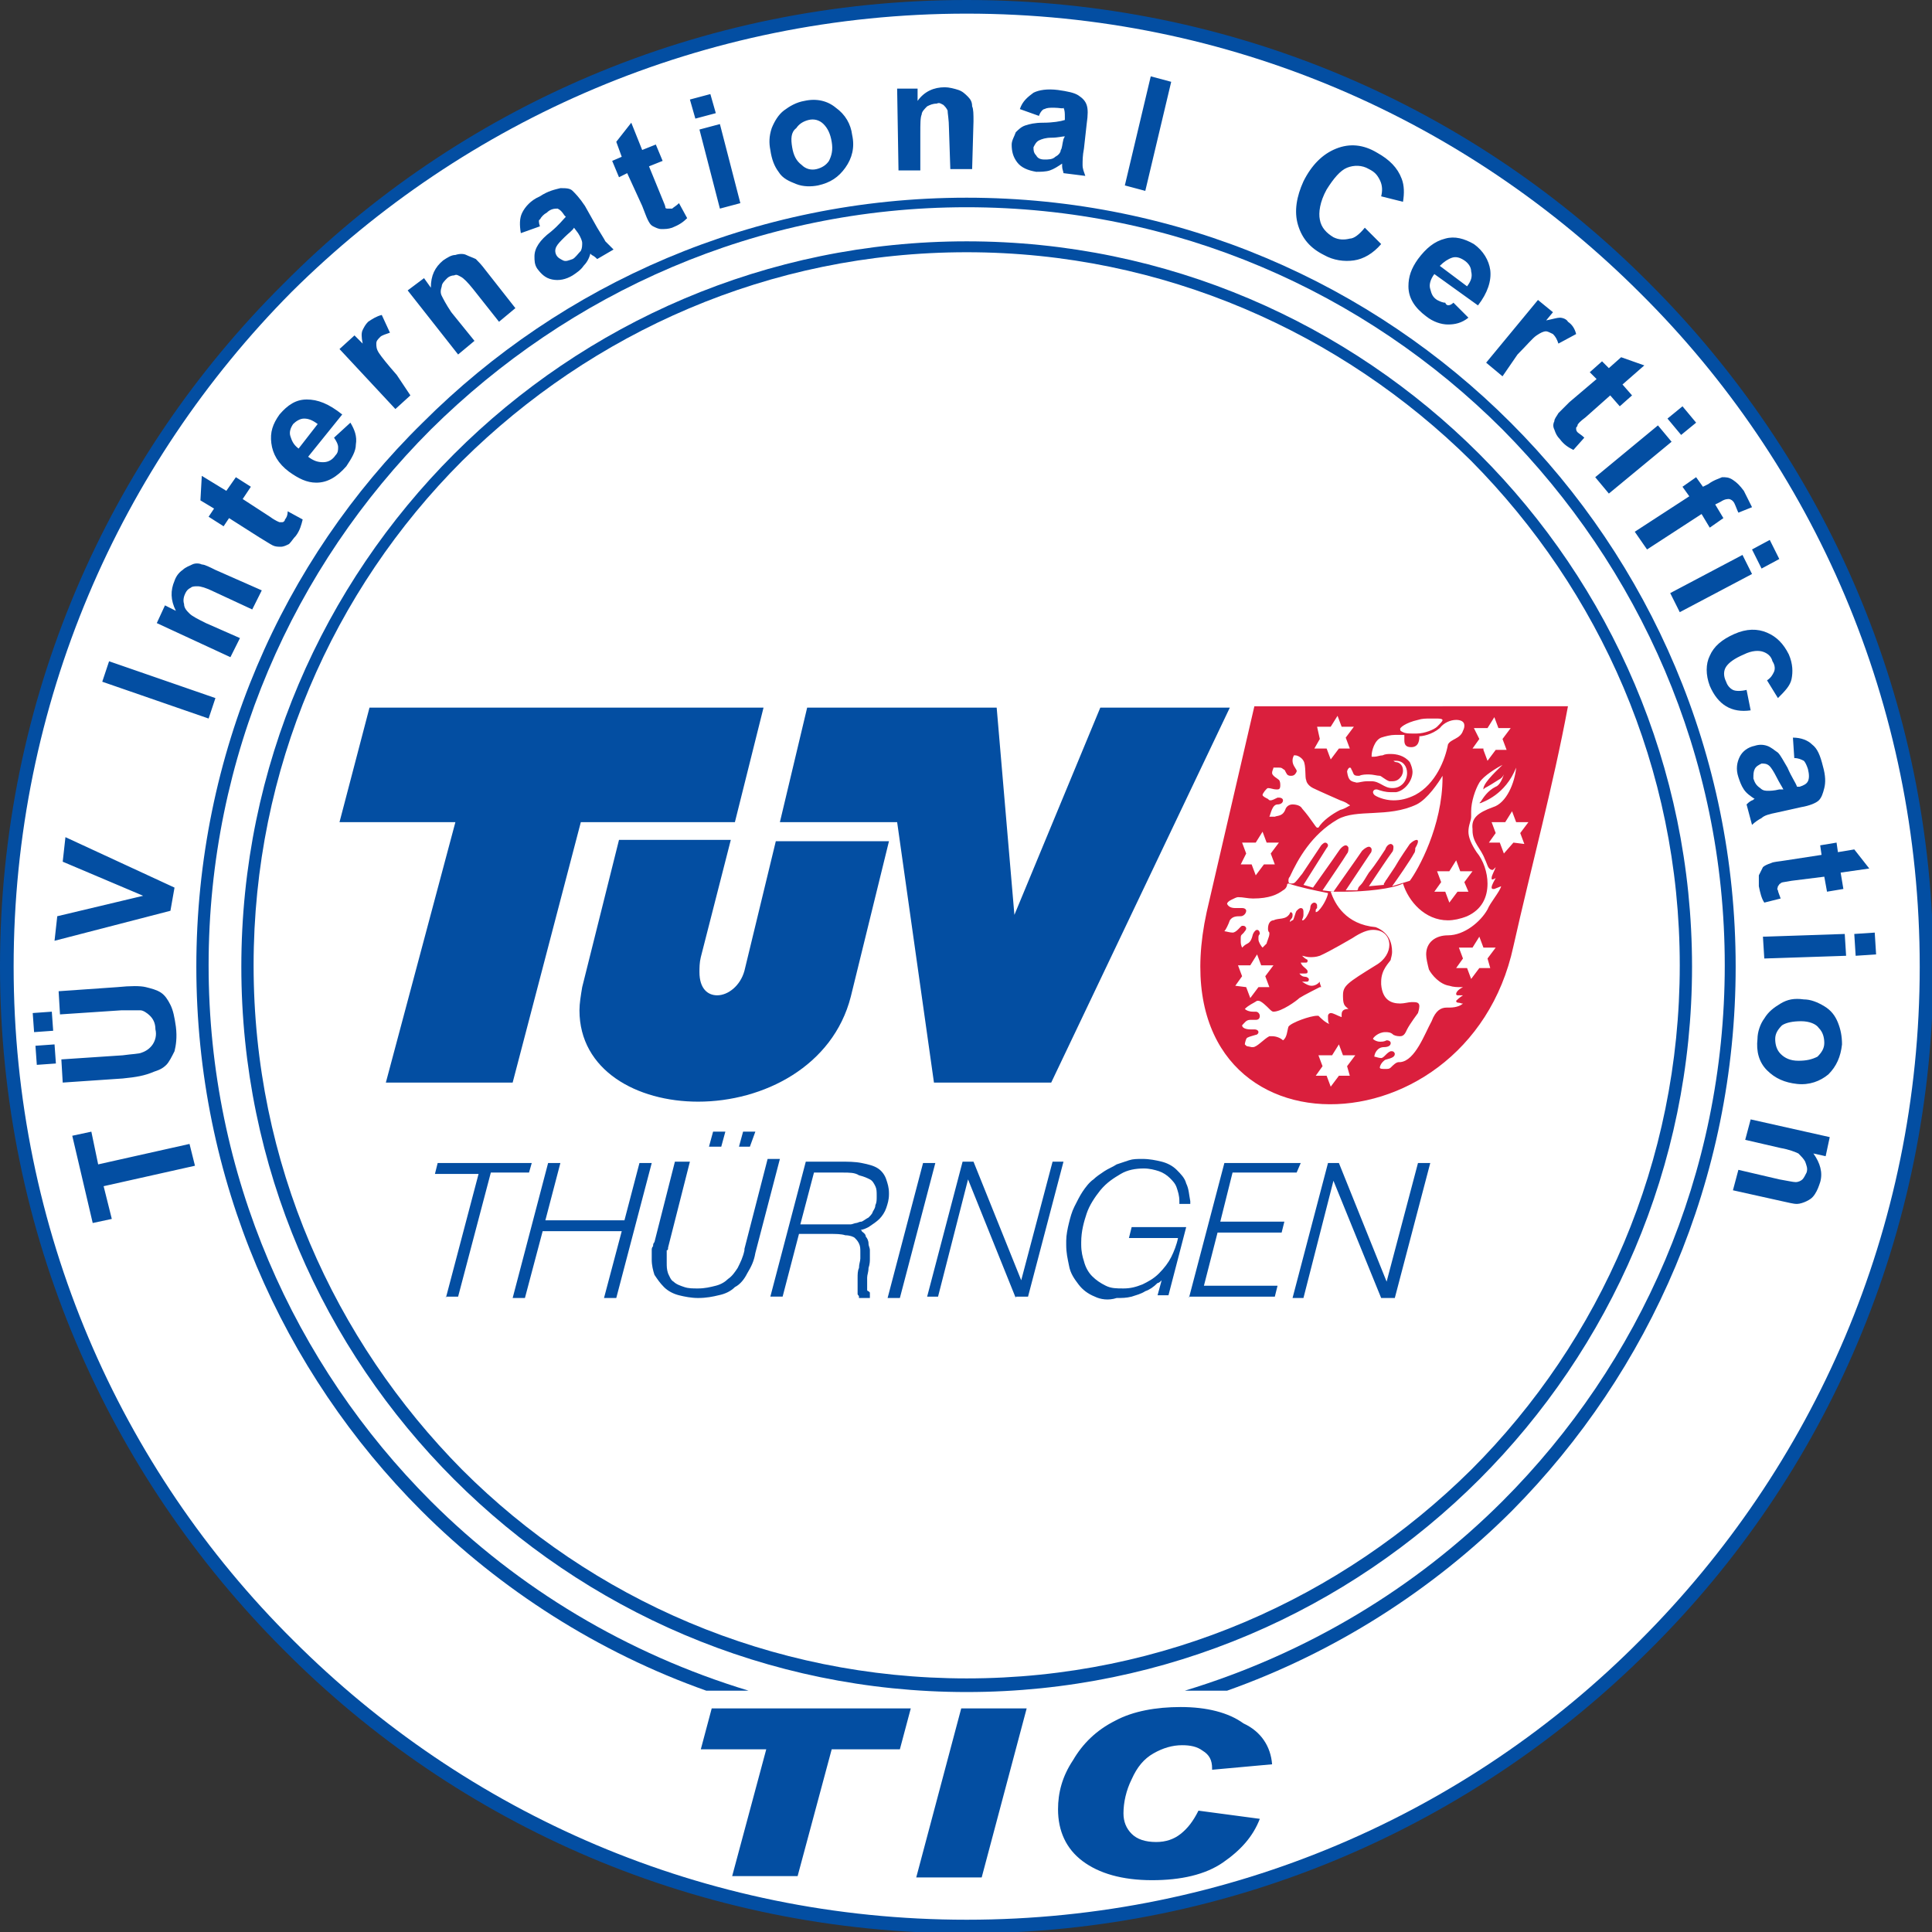 <?xml version="1.0" encoding="utf-8"?>
<!-- Generator: Adobe Illustrator 26.1.0, SVG Export Plug-In . SVG Version: 6.00 Build 0)  -->
<svg version="1.1" id="Ebene_1" xmlns="http://www.w3.org/2000/svg" xmlns:xlink="http://www.w3.org/1999/xlink" x="0px" y="0px"
	 viewBox="0 0 141.7 141.7" style="enable-background:new 0 0 141.7 141.7;" xml:space="preserve">
<rect x="0" y="0" width="141.7" height="141.7" fill="#333333" stroke="none"/>
<style type="text/css">
	.st0{fill-rule:evenodd;clip-rule:evenodd;fill:#FFFFFF;}
	.st1{fill:#034EA2;}
	.st2{fill:#DA1F3D;}
</style>
<g>
	<path class="st0" d="M70.9,0.5c38.9,0,70.4,31.5,70.4,70.4c0,38.9-31.5,70.4-70.4,70.4c-38.9,0-70.4-31.5-70.4-70.4
		C0.5,32,32,0.5,70.9,0.5"/>
	<path class="st1" d="M70.9,1L70.9,1L70.9,1L70.9,1C51.6,1,34.1,8.8,21.4,21.4C8.8,34.1,1,51.6,1,70.9h0v0h0
		c0,19.3,7.8,36.8,20.5,49.4c12.7,12.7,30.1,20.5,49.4,20.5h0h0c19.3,0,36.8-7.8,49.4-20.5c12.7-12.7,20.5-30.1,20.5-49.4h0v0h0
		c0-19.3-7.8-36.8-20.5-49.4C107.6,8.8,90.2,1,70.9,1 M70.9,0L70.9,0L70.9,0c19.6,0,37.3,7.9,50.1,20.8
		c12.8,12.8,20.8,30.5,20.8,50.1h0v0h0c0,19.6-7.9,37.3-20.8,50.1c-12.8,12.8-30.5,20.8-50.1,20.8v0h0h0v0
		c-19.6,0-37.3-7.9-50.1-20.8C7.9,108.1,0,90.4,0,70.9h0v0h0c0-19.6,7.9-37.3,20.8-50.1C33.6,7.9,51.3,0,70.9,0L70.9,0L70.9,0z"/>
	<path class="st1" d="M70.9,18.5L70.9,18.5L70.9,18.5L70.9,18.5c-14.5,0-27.5,5.9-37,15.3c-9.5,9.5-15.3,22.6-15.3,37h0v0h0
		c0,14.5,5.9,27.5,15.3,37c9.5,9.5,22.6,15.3,37,15.3v0h0h0v0c14.5,0,27.5-5.9,37-15.3c9.5-9.5,15.3-22.6,15.3-37h0v0h0
		c0-14.5-5.9-27.5-15.3-37C98.4,24.4,85.3,18.5,70.9,18.5 M70.9,17.7L70.9,17.7L70.9,17.7c14.7,0,28,6,37.6,15.6
		c9.6,9.6,15.6,22.9,15.6,37.6h0v0h0c0,14.7-6,28-15.6,37.6c-9.6,9.6-22.9,15.6-37.6,15.6h0h0c-14.7,0-28-6-37.6-15.6
		c-9.6-9.6-15.6-22.9-15.6-37.6h0v0h0c0-14.7,6-28,15.6-37.6C42.9,23.7,56.2,17.7,70.9,17.7L70.9,17.7L70.9,17.7z"/>
	<path class="st1" d="M127.3,70.9c0-15.6-6.3-29.7-16.5-39.9c-10.2-10.2-24.3-16.5-39.9-16.5v0h0v0c-15.6,0-29.7,6.3-39.9,16.5
		C20.7,41.1,14.4,55.3,14.4,70.9h0v0h0c0,15.6,6.3,29.7,16.5,39.9c5.8,5.8,13,10.4,20.9,13.2h3.1c-8.9-2.7-16.9-7.5-23.3-13.9
		c-10-10-16.3-23.9-16.3-39.3h0v0h0c0-15.3,6.2-29.2,16.3-39.3c10.1-10,23.9-16.3,39.3-16.3v0h0v0c15.3,0,29.2,6.2,39.3,16.3
		c10,10.1,16.3,23.9,16.3,39.3h0v0h0c0,15.3-6.2,29.2-16.3,39.3c-6.4,6.4-14.4,11.2-23.3,13.9h3.1c7.9-2.8,15.1-7.4,20.9-13.2
		C121,100.6,127.3,86.5,127.3,70.9L127.3,70.9L127.3,70.9L127.3,70.9z"/>
	<path class="st1" d="M127.1,87.3l0.4-1.5l3,0.7c0.6,0.1,1,0.2,1.2,0.2c0.2,0,0.4-0.1,0.5-0.2c0.1-0.1,0.2-0.3,0.3-0.5
		c0.1-0.3,0-0.5-0.1-0.8c-0.1-0.2-0.3-0.4-0.5-0.6c-0.2-0.1-0.7-0.3-1.3-0.4l-2.6-0.6l0.4-1.5l5.8,1.3l-0.3,1.4l-0.9-0.2
		c0.5,0.7,0.7,1.4,0.5,2.1c-0.1,0.3-0.2,0.6-0.4,0.9c-0.2,0.3-0.4,0.4-0.6,0.5c-0.2,0.1-0.5,0.2-0.7,0.2c-0.3,0-0.6-0.1-1.1-0.2
		L127.1,87.3z M132.1,74.9c-0.6,0-1.1,0.1-1.4,0.3c-0.3,0.3-0.5,0.6-0.5,1c0,0.4,0.1,0.8,0.4,1.1c0.3,0.3,0.7,0.5,1.3,0.5
		c0.6,0,1-0.1,1.4-0.3c0.3-0.3,0.5-0.6,0.5-1c0-0.4-0.1-0.8-0.4-1.1C133.2,75.1,132.7,74.9,132.1,74.9 M132.3,73.3
		c0.5,0,1,0.2,1.5,0.5c0.5,0.3,0.8,0.7,1,1.2c0.2,0.5,0.3,1,0.3,1.6c-0.1,0.9-0.4,1.6-1,2.2c-0.6,0.5-1.4,0.8-2.3,0.7
		c-0.9-0.1-1.6-0.4-2.2-1c-0.6-0.6-0.8-1.4-0.7-2.3c0-0.5,0.2-1.1,0.5-1.5c0.3-0.5,0.7-0.8,1.2-1.1
		C131.1,73.3,131.6,73.2,132.3,73.3 M129.3,68.7l6-0.2l0.1,1.6l-6,0.2L129.3,68.7z M136,68.5l1.5-0.1l0.1,1.6l-1.5,0.1L136,68.5z
		 M135.2,65.2l-1.2,0.2l-0.2-1.1l-2.4,0.3c-0.5,0.1-0.8,0.1-0.8,0.2c-0.1,0-0.1,0.1-0.2,0.2c0,0.1-0.1,0.2,0,0.3
		c0,0.1,0.1,0.3,0.2,0.6l-1.2,0.3c-0.2-0.3-0.3-0.7-0.4-1.2c0-0.3,0-0.5,0-0.8c0.1-0.2,0.2-0.4,0.3-0.6c0.1-0.1,0.3-0.2,0.6-0.3
		c0.2-0.1,0.5-0.1,1.1-0.2l2.6-0.4l-0.1-0.7l1.2-0.2l0.1,0.7l1.2-0.2l1.1,1.4l-2.1,0.3L135.2,65.2z M130.8,57.9
		c-0.1-0.2-0.3-0.5-0.5-0.9c-0.2-0.4-0.4-0.7-0.5-0.8c-0.2-0.2-0.4-0.2-0.6-0.2c-0.2,0.1-0.4,0.2-0.5,0.4c-0.1,0.2-0.1,0.4-0.1,0.7
		c0.1,0.3,0.2,0.5,0.5,0.7c0.2,0.2,0.4,0.2,0.6,0.2c0.1,0,0.4,0,0.8-0.1L130.8,57.9z M131.6,55.6l-0.1-1.5c0.6,0,1.1,0.2,1.4,0.5
		c0.4,0.3,0.6,0.8,0.8,1.6c0.2,0.7,0.2,1.2,0.1,1.6c-0.1,0.4-0.2,0.7-0.4,0.9c-0.2,0.2-0.7,0.4-1.3,0.5l-1.8,0.4
		c-0.5,0.1-0.9,0.2-1.1,0.4c-0.2,0.1-0.5,0.3-0.7,0.5l-0.4-1.5c0.1-0.1,0.2-0.2,0.4-0.3c0.1,0,0.1-0.1,0.2-0.1
		c-0.3-0.2-0.6-0.4-0.8-0.7c-0.2-0.3-0.3-0.6-0.4-0.9c-0.2-0.6-0.1-1.1,0.1-1.5c0.2-0.4,0.6-0.7,1.1-0.8c0.3-0.1,0.6-0.1,0.9,0
		c0.3,0.1,0.5,0.3,0.8,0.5c0.2,0.2,0.4,0.6,0.7,1.1c0.3,0.7,0.6,1.1,0.7,1.4l0.2,0c0.3-0.1,0.5-0.2,0.6-0.4c0.1-0.2,0.1-0.5,0-0.9
		c-0.1-0.3-0.2-0.5-0.3-0.6C132.1,55.7,131.9,55.6,131.6,55.6 M130.4,51.2l-0.8-1.3c0.3-0.2,0.4-0.4,0.5-0.6
		c0.1-0.2,0.1-0.5-0.1-0.8c-0.1-0.4-0.4-0.6-0.7-0.7c-0.3-0.1-0.8-0.1-1.4,0.2c-0.7,0.3-1.1,0.6-1.3,0.9c-0.2,0.3-0.2,0.7,0,1.1
		c0.1,0.3,0.3,0.5,0.5,0.6c0.2,0.1,0.6,0.1,1,0l0.3,1.5c-0.7,0.1-1.3,0-1.8-0.3c-0.5-0.3-0.9-0.8-1.2-1.5c-0.3-0.8-0.3-1.6,0-2.2
		c0.3-0.7,0.9-1.2,1.8-1.6c0.9-0.4,1.7-0.4,2.4-0.1c0.7,0.3,1.2,0.8,1.6,1.6c0.3,0.7,0.3,1.3,0.2,1.8
		C131.3,50.3,130.9,50.7,130.4,51.2 M122.5,43.5l5.3-2.8l0.7,1.4l-5.3,2.8L122.5,43.5z M128.5,40.3l1.3-0.7l0.7,1.4l-1.3,0.7
		L128.5,40.3z M124.4,35l0.5,0.7l0.4-0.2c0.4-0.3,0.8-0.4,1-0.5c0.3,0,0.5,0,0.8,0.2c0.3,0.2,0.5,0.4,0.8,0.8
		c0.2,0.4,0.4,0.8,0.6,1.2l-1,0.4c-0.1-0.2-0.2-0.5-0.3-0.7c-0.1-0.2-0.3-0.3-0.4-0.3c-0.1,0-0.3,0-0.6,0.2l-0.4,0.2l0.6,1l-1,0.7
		l-0.6-1l-4,2.6l-0.9-1.3l4-2.6l-0.5-0.7L124.4,35z M117,35l4.6-3.8l1,1.2l-4.6,3.8L117,35z M122.3,30.7l1.1-0.9l1,1.2l-1.1,0.9
		L122.3,30.7z M119.7,29l-0.9,0.8l-0.7-0.8l-1.8,1.6c-0.4,0.3-0.6,0.5-0.6,0.6c0,0.1-0.1,0.1-0.1,0.2c0,0.1,0,0.2,0.1,0.3
		c0.1,0.1,0.3,0.2,0.5,0.4l-0.8,0.9c-0.4-0.2-0.7-0.4-1-0.8c-0.2-0.2-0.3-0.4-0.4-0.7c-0.1-0.2-0.1-0.4,0-0.6c0-0.2,0.2-0.4,0.3-0.6
		c0.1-0.1,0.4-0.4,0.8-0.8l2-1.7l-0.5-0.5l0.9-0.8L118,27l0.9-0.8l1.7,0.6l-1.6,1.4L119.7,29z M110.2,27.6l-1.2-1l3.8-4.6l1.1,0.9
		l-0.5,0.6c0.5-0.1,0.8-0.2,1-0.2c0.2,0,0.5,0.1,0.6,0.3c0.3,0.2,0.5,0.5,0.6,0.9l-1.3,0.7c-0.1-0.3-0.2-0.5-0.4-0.7
		c-0.2-0.1-0.4-0.2-0.5-0.2c-0.2,0-0.4,0.1-0.7,0.3c-0.3,0.2-0.7,0.7-1.4,1.4L110.2,27.6z M107.6,21c0.3-0.4,0.4-0.7,0.3-1.1
		c0-0.3-0.2-0.6-0.5-0.8c-0.3-0.2-0.6-0.3-0.9-0.2c-0.3,0.1-0.6,0.3-0.9,0.6L107.6,21z M106.6,22.2l1.1,1.1c-0.5,0.4-1,0.5-1.5,0.5
		c-0.5,0-1.1-0.2-1.6-0.6c-0.8-0.6-1.3-1.3-1.3-2.2c0-0.7,0.2-1.3,0.7-2c0.6-0.8,1.2-1.3,2-1.5c0.7-0.2,1.4,0,2.1,0.4
		c0.7,0.5,1.1,1.2,1.2,1.9c0.1,0.8-0.2,1.7-0.9,2.6l-3.2-2.3c-0.3,0.4-0.4,0.8-0.3,1.1c0.1,0.4,0.2,0.6,0.5,0.8
		c0.2,0.1,0.4,0.2,0.6,0.2C106.1,22.5,106.4,22.4,106.6,22.2 M100.1,16.7l1.2,1.2c-0.6,0.7-1.3,1.1-2,1.2c-0.7,0.1-1.5,0-2.2-0.4
		c-1-0.5-1.6-1.2-1.9-2.2c-0.3-1-0.1-2.1,0.4-3.2c0.6-1.2,1.4-2,2.4-2.4c1-0.4,2-0.3,3,0.3c0.9,0.5,1.5,1.1,1.8,1.9
		c0.2,0.5,0.2,1.1,0.1,1.7l-1.6-0.4c0.1-0.4,0.1-0.8-0.1-1.2c-0.2-0.4-0.4-0.6-0.8-0.8c-0.5-0.3-1.1-0.3-1.6-0.1
		c-0.5,0.2-1,0.8-1.5,1.6c-0.5,0.9-0.6,1.7-0.5,2.2c0.1,0.6,0.5,1,1,1.3c0.4,0.2,0.8,0.2,1.2,0.1C99.3,17.5,99.7,17.2,100.1,16.7
		 M82.5,13.6l1.9-8l1.5,0.4l-1.9,8L82.5,13.6z M78.1,10c-0.2,0-0.5,0.1-1,0.1c-0.4,0-0.7,0.1-0.9,0.2c-0.2,0.1-0.3,0.3-0.4,0.5
		c0,0.2,0,0.4,0.2,0.6c0.1,0.2,0.3,0.3,0.6,0.3c0.3,0,0.6,0,0.8-0.2c0.2-0.1,0.4-0.3,0.4-0.5c0.1-0.1,0.1-0.4,0.2-0.8L78.1,10z
		 M76.2,8.5L74.8,8c0.2-0.6,0.6-0.9,1-1.2c0.4-0.2,1-0.3,1.8-0.2c0.7,0.1,1.2,0.2,1.5,0.4c0.3,0.2,0.5,0.4,0.6,0.7
		c0.1,0.3,0.1,0.7,0,1.4l-0.2,1.8c-0.1,0.5-0.1,0.9-0.1,1.2c0,0.3,0.1,0.5,0.2,0.8l-1.6-0.2c0-0.1-0.1-0.3-0.1-0.5
		c0-0.1,0-0.2,0-0.2c-0.3,0.2-0.6,0.4-0.9,0.5c-0.3,0.1-0.7,0.1-1,0.1c-0.6-0.1-1.1-0.3-1.4-0.7c-0.3-0.4-0.4-0.8-0.4-1.3
		c0-0.3,0.2-0.6,0.3-0.9c0.2-0.2,0.4-0.4,0.7-0.5c0.3-0.1,0.7-0.2,1.3-0.2c0.7,0,1.3-0.1,1.6-0.2l0-0.2c0-0.3,0-0.5-0.1-0.7
		C78,8,77.7,7.9,77.3,7.9c-0.3,0-0.5,0-0.7,0.1C76.5,8,76.3,8.2,76.2,8.5 M71.3,12.4l-1.6,0l-0.1-3c0-0.6-0.1-1.1-0.1-1.3
		c-0.1-0.2-0.2-0.3-0.3-0.4c-0.2-0.1-0.3-0.2-0.5-0.1c-0.3,0-0.5,0.1-0.7,0.2c-0.2,0.2-0.4,0.4-0.4,0.6c-0.1,0.2-0.1,0.7-0.1,1.4
		l0,2.7l-1.6,0l-0.1-6l1.5,0l0,0.9c0.5-0.7,1.2-1,2-1c0.3,0,0.7,0.1,1,0.2c0.3,0.1,0.5,0.3,0.7,0.5c0.2,0.2,0.3,0.4,0.3,0.7
		c0.1,0.2,0.1,0.6,0.1,1.1L71.3,12.4z M58.1,10.8c0.1,0.6,0.3,1,0.7,1.3c0.3,0.3,0.7,0.4,1.1,0.3c0.4-0.1,0.7-0.3,0.9-0.6
		c0.2-0.4,0.3-0.8,0.2-1.4c-0.1-0.6-0.3-1-0.6-1.3c-0.3-0.3-0.7-0.4-1.1-0.3c-0.4,0.1-0.7,0.3-0.9,0.6C58,9.7,58,10.2,58.1,10.8
		 M56.5,11c-0.1-0.5-0.1-1,0.1-1.6c0.2-0.5,0.5-1,0.9-1.3c0.4-0.3,0.9-0.6,1.5-0.7c0.9-0.2,1.7,0,2.3,0.5c0.7,0.5,1.1,1.2,1.2,2
		c0.2,0.9,0,1.7-0.5,2.4c-0.5,0.7-1.1,1.1-2,1.3c-0.5,0.1-1.1,0.1-1.6-0.1c-0.5-0.2-1-0.4-1.3-0.9C56.8,12.2,56.6,11.7,56.5,11
		 M52.8,15.3l-1.5-5.8l1.5-0.4l1.5,5.8L52.8,15.3z M51,8.7l-0.4-1.4l1.5-0.4l0.4,1.4L51,8.7z M48.1,10.6l0.5,1.2l-1,0.4l0.9,2.2
		c0.2,0.5,0.3,0.7,0.3,0.8c0,0.1,0.1,0.1,0.2,0.1c0.1,0,0.2,0,0.3,0c0.1-0.1,0.3-0.2,0.5-0.4l0.6,1.1c-0.3,0.3-0.6,0.5-1.1,0.7
		c-0.3,0.1-0.5,0.1-0.8,0.1c-0.2,0-0.4-0.1-0.6-0.2c-0.2-0.1-0.3-0.3-0.4-0.5c-0.1-0.2-0.2-0.5-0.4-1L46,12.7L45.4,13l-0.5-1.2
		l0.7-0.3l-0.4-1.1L46.3,9l0.8,2L48.1,10.6z M42.1,16.7c-0.1,0.2-0.4,0.4-0.7,0.7c-0.3,0.3-0.5,0.5-0.6,0.7c-0.1,0.2-0.1,0.4,0,0.6
		c0.1,0.2,0.3,0.3,0.5,0.4c0.2,0.1,0.4,0,0.7-0.1c0.2-0.1,0.4-0.4,0.6-0.6c0.1-0.2,0.1-0.4,0.1-0.6c0-0.1-0.1-0.4-0.3-0.7L42.1,16.7
		z M39.6,16.6l-1.4,0.5c-0.1-0.6-0.1-1.1,0.1-1.5c0.2-0.4,0.6-0.9,1.3-1.2c0.6-0.4,1.1-0.5,1.5-0.6c0.4,0,0.7,0,0.9,0.2
		c0.2,0.2,0.5,0.5,0.9,1.1l0.9,1.6c0.3,0.5,0.5,0.8,0.6,1c0.2,0.2,0.4,0.4,0.6,0.6L43.8,19c-0.1-0.1-0.2-0.2-0.4-0.3
		c-0.1-0.1-0.1-0.1-0.1-0.1c-0.1,0.4-0.3,0.7-0.5,0.9c-0.2,0.3-0.5,0.5-0.8,0.7c-0.5,0.3-1,0.4-1.5,0.3c-0.5-0.1-0.8-0.4-1.1-0.8
		c-0.2-0.3-0.2-0.6-0.2-0.9c0-0.3,0.1-0.6,0.3-0.9c0.2-0.3,0.5-0.6,0.9-0.9c0.6-0.5,0.9-0.9,1.1-1.1l-0.1-0.1
		c-0.2-0.3-0.3-0.4-0.5-0.5c-0.2,0-0.5,0-0.8,0.3c-0.2,0.1-0.4,0.3-0.5,0.5C39.5,16.1,39.5,16.3,39.6,16.6 M37.8,22.6l-1.2,1
		l-1.9-2.4c-0.4-0.5-0.7-0.8-0.9-0.9c-0.2-0.1-0.3-0.2-0.5-0.1c-0.2,0-0.4,0.1-0.5,0.2c-0.2,0.2-0.4,0.4-0.4,0.6
		c-0.1,0.3-0.1,0.5,0,0.7c0.1,0.2,0.3,0.6,0.7,1.2l1.7,2.1l-1.2,1l-3.7-4.7l1.2-0.9l0.5,0.7c0-0.9,0.3-1.5,0.9-2
		c0.3-0.2,0.6-0.4,0.9-0.4c0.3-0.1,0.6-0.1,0.8,0c0.2,0.1,0.5,0.2,0.7,0.3c0.2,0.2,0.4,0.4,0.7,0.8L37.8,22.6z M30.1,29L29,30
		l-4.1-4.4l1.1-1l0.6,0.6c-0.1-0.5-0.1-0.8,0-1c0.1-0.2,0.2-0.4,0.4-0.6c0.3-0.2,0.6-0.4,1-0.5l0.6,1.3c-0.3,0.1-0.6,0.2-0.7,0.3
		c-0.2,0.2-0.3,0.3-0.3,0.5c0,0.2,0,0.4,0.2,0.7c0.2,0.3,0.6,0.8,1.3,1.6L30.1,29z M23.3,31.1c-0.4-0.3-0.7-0.4-1-0.4
		c-0.3,0-0.6,0.2-0.8,0.4c-0.2,0.3-0.3,0.6-0.2,0.9c0.1,0.3,0.2,0.6,0.6,0.9L23.3,31.1z M24.5,32.1l1.2-1.1c0.3,0.5,0.5,1,0.4,1.6
		c0,0.5-0.3,1-0.7,1.6c-0.7,0.8-1.4,1.2-2.2,1.2c-0.7,0-1.3-0.3-2-0.8c-0.8-0.6-1.2-1.3-1.3-2.1c-0.1-0.8,0.1-1.4,0.6-2.1
		c0.6-0.7,1.2-1.1,2-1.1c0.8,0,1.6,0.3,2.6,1.1l-2.5,3.1c0.4,0.3,0.7,0.4,1.1,0.4c0.4,0,0.7-0.2,0.9-0.5c0.2-0.2,0.2-0.4,0.2-0.6
		C24.8,32.6,24.7,32.4,24.5,32.1 M17.3,35l1.1,0.7l-0.6,0.9l2,1.3c0.4,0.3,0.7,0.4,0.7,0.4c0.1,0,0.2,0,0.2,0c0.1,0,0.2-0.1,0.2-0.2
		c0.1-0.1,0.2-0.3,0.2-0.6l1.1,0.6c-0.1,0.4-0.2,0.8-0.5,1.2c-0.2,0.2-0.3,0.4-0.5,0.6c-0.2,0.1-0.4,0.2-0.6,0.2
		c-0.2,0-0.4,0-0.6-0.1c-0.2-0.1-0.5-0.3-1-0.6l-2.2-1.4l-0.4,0.6l-1.1-0.7l0.4-0.6l-1-0.6l0.1-1.8l1.8,1.1L17.3,35z M19.2,43.3
		l-0.7,1.4l-2.8-1.3c-0.6-0.3-1-0.4-1.2-0.4c-0.2,0-0.4,0-0.5,0.1c-0.2,0.1-0.3,0.2-0.4,0.4c-0.1,0.2-0.2,0.5-0.1,0.8
		c0,0.3,0.2,0.5,0.4,0.7c0.2,0.2,0.6,0.4,1.2,0.7l2.5,1.1l-0.7,1.4l-5.4-2.5l0.6-1.3l0.8,0.4c-0.4-0.8-0.4-1.5-0.1-2.2
		c0.1-0.3,0.3-0.6,0.6-0.8c0.2-0.2,0.5-0.3,0.7-0.4c0.2-0.1,0.5-0.1,0.7,0c0.2,0,0.6,0.2,1,0.4L19.2,43.3z M15.3,52.7L7.5,50L8,48.5
		l7.8,2.7L15.3,52.7z M12.5,66.8L4,69l0.2-1.8l6.3-1.5l-5.9-2.5l0.2-1.8l8,3.7L12.5,66.8z M3.9,75.6l-1.4,0.1l-0.1-1.4l1.4-0.1
		L3.9,75.6z M4.1,78l-1.4,0.1l-0.1-1.4L4,76.6L4.1,78z M4.6,79.4l-0.1-1.7L9,77.4c0.7-0.1,1.2-0.1,1.4-0.2c0.3-0.1,0.6-0.3,0.8-0.6
		c0.2-0.3,0.3-0.7,0.2-1.1c0-0.5-0.2-0.8-0.4-1c-0.2-0.2-0.5-0.4-0.7-0.4c-0.3,0-0.8,0-1.4,0l-4.5,0.3l-0.1-1.7l4.3-0.3
		c1-0.1,1.7-0.1,2.1,0c0.4,0.1,0.8,0.2,1.1,0.4c0.3,0.2,0.5,0.5,0.7,0.9c0.2,0.4,0.3,0.9,0.4,1.6c0.1,0.8,0,1.4-0.1,1.8
		c-0.2,0.4-0.4,0.8-0.6,1c-0.3,0.3-0.6,0.4-0.9,0.5C10.6,78.9,10,79,9,79.1L4.6,79.4z M14.3,85.5l-6.7,1.5l0.6,2.4l-1.4,0.3
		l-1.5-6.4l1.4-0.3l0.5,2.4l6.7-1.5L14.3,85.5z"/>
	<path class="st1" d="M93.3,129.4l-4.4,0.4v-0.1c0-0.6-0.2-1-0.7-1.3c-0.4-0.3-0.9-0.4-1.5-0.4c-0.7,0-1.4,0.2-2.1,0.6
		c-0.7,0.4-1.2,1-1.6,1.9c-0.4,0.8-0.6,1.7-0.6,2.5c0,0.6,0.2,1.1,0.6,1.5c0.4,0.4,1,0.6,1.8,0.6c0.7,0,1.3-0.2,1.8-0.6
		c0.5-0.4,0.9-0.9,1.3-1.7l4.5,0.6c-0.5,1.3-1.4,2.3-2.7,3.2c-1.3,0.9-3.1,1.3-5.2,1.3c-2.2,0-3.9-0.5-5.1-1.4
		c-1.2-0.9-1.8-2.2-1.8-3.8c0-1.2,0.3-2.4,1.1-3.6c0.7-1.2,1.7-2.2,3.1-2.9c1.3-0.7,3-1,4.8-1c1.9,0,3.5,0.4,4.6,1.2
		C92.5,127,93.2,128.1,93.3,129.4 M75.3,125.3L72,137.7h-4.8l3.3-12.4H75.3z M66.8,125.3l-0.8,3h-5l-2.5,9.3h-4.8l2.5-9.3h-4.8
		l0.8-3H66.8z"/>
	<polygon class="st1" points="65.8,60.3 57.2,60.3 59.2,51.9 73.1,51.9 74.4,67.1 80.7,51.9 90.2,51.9 77.1,79.4 68.5,79.4 	"/>
	<path class="st1" d="M51.2,80.8c-4.5,0-8.7-2.3-8.7-6.7c0-0.5,0.1-1.1,0.2-1.7l2.7-10.8h8.2l-2.2,8.6c-0.1,0.4-0.1,0.8-0.1,1.1
		c0,1.2,0.6,1.7,1.3,1.7c0.8,0,1.7-0.7,2-1.8l2.3-9.5h8.3l-2.8,11.4C61.1,78.2,56,80.8,51.2,80.8L51.2,80.8z"/>
	<polygon class="st1" points="27.1,51.9 24.9,60.3 33.4,60.3 28.3,79.4 37.6,79.4 42.6,60.3 53.9,60.3 56,51.9 	"/>
	<path class="st2" d="M111,61.8L111,61.8l-0.7,0.8l-0.3-0.8l-0.8,0l0.5-0.7l-0.3-0.8l1,0l0.5-0.8l0.3,0.8l0,0l0-0.1l0.1,0l-0.1,0
		l0,0.1l0.9,0l-0.6,0.8l0.3,0.8L111,61.8z M109,58.9L109,58.9L109,58.9z M109.1,66.7c-0.5,0.9-1.7,1.9-2.9,1.9
		c-0.9,0-1.6,0.5-1.6,1.4c0,0.3,0.1,0.7,0.2,1.1c0.2,0.4,0.8,1.1,1.5,1.2c0.3,0.1,0.6,0.1,0.8,0.1c0.1,0,0.2,0,0.2,0
		c-0.4,0.2-0.5,0.4-0.5,0.5c0,0.1,0.1,0.1,0.1,0.1c0.1,0,0.2,0,0.4,0c-0.3,0.2-0.4,0.3-0.5,0.4c0,0.2,0.2,0.1,0.4,0.2
		c0,0,0.1,0,0.1,0c-0.1,0.1-0.4,0.3-1,0.3c0,0-0.1,0-0.1,0c0,0-0.1,0-0.1,0c-0.4,0-0.8,0.2-1.1,1c-0.5,0.9-1.2,2.9-2.3,3
		c0,0,0,0-0.1,0c-0.2,0-0.4,0.2-0.6,0.4c-0.1,0.1-0.2,0.1-0.4,0.1c-0.2,0-0.4,0-0.4-0.1c0,0,0,0,0,0c0-0.1,0.1-0.3,0.2-0.4
		c0.1-0.1,0.2-0.2,0.3-0.2c0.4-0.1,0.6-0.2,0.6-0.4c0-0.1-0.1-0.2-0.2-0.2c0,0-0.1,0-0.1,0c-0.3,0.1-0.5,0.5-0.7,0.5h0
		c-0.2,0-0.4-0.1-0.5-0.1c0-0.2,0.2-0.7,0.7-0.7c0.3,0,0.5-0.1,0.5-0.3c0-0.1-0.1-0.2-0.3-0.2c-0.2,0.1-0.3,0.1-0.5,0.1
		c-0.2,0-0.4-0.1-0.5-0.2c0-0.1,0.4-0.5,0.9-0.5c0.2,0,0.4,0,0.6,0.2c0.2,0.1,0.4,0.1,0.5,0.1c0.3,0,0.4-0.3,0.5-0.5
		c0.2-0.4,0.8-1.2,0.8-1.2c0,0,0.1-0.3,0.1-0.5c0-0.2-0.1-0.3-0.4-0.3c-0.1,0-0.1,0-0.2,0c-0.2,0-0.5,0.1-0.8,0.1
		c-0.6,0-1.3-0.2-1.4-1.4c0-0.1,0-0.1,0-0.2c0-0.9,0.6-1.4,0.7-1.6c0-0.1,0.1-0.3,0.1-0.6c0-0.6-0.2-1.4-1.2-1.8
		c-2.2-0.2-3-1.7-3.3-2.6c0.3,0,0.6,0,1,0c1.5,0,3.5-0.2,4.3-0.6c0.4,1.3,1.6,2.7,3.3,2.7c0.4,0,0.9-0.1,1.4-0.3
		c1.1-0.5,1.5-1.4,1.5-2.4c0-0.8-0.3-1.7-0.8-2.3c-0.4-0.6-0.6-1.1-0.6-1.5c0-0.5,0.2-0.8,0.2-1.1c0,0,0-0.1,0-0.1
		c0-0.1,0-0.2,0-0.3c0-0.7,0.3-1.6,0.6-2.1c0.3-0.5,1.3-1.1,1.7-1.3c-0.3,0.3-1.3,1.2-1.4,1.7v0.1l0.1-0.1c0.2-0.1,0.7-0.4,1-0.6
		c0.2-0.1,0.3-0.2,0.4-0.4c-0.1,0.3-0.3,0.8-0.6,0.9c-0.6,0.3-0.9,0.8-1.1,1.1l-0.1,0.1l0.1,0c0.2-0.1,1.8-0.6,2.6-2.6
		c-0.1,1.1-0.7,2.6-1.7,2.9c-1.1,0.4-1.6,0.8-1.5,1.6c0,0,0,0.1,0,0.1c0,0.9,0.6,1.3,0.9,2.1c0.2,0.4,0.2,0.7,0.5,0.8
		c0,0,0.1,0,0.1,0c0,0,0.1-0.1,0.2-0.2c-0.1,0.3-0.3,0.6-0.3,0.8c0,0.1,0,0.1,0.1,0.1c0,0,0,0,0,0l0.2-0.1c-0.1,0.2-0.3,0.5-0.3,0.7
		c0,0,0,0.1,0.1,0.1c0,0,0,0,0.1,0l0.5-0.2C110,65.4,109.3,66.2,109.1,66.7 M109.3,71l-0.8,0h0l-0.6,0.8l-0.3-0.8l-0.8,0l0.5-0.7
		l-0.3-0.8l1,0l0.5-0.8l0.3,0.8l0.9,0l-0.6,0.8L109.3,71z M98.5,73c0,0,0,0.1,0,0.1c0,0.7,0.2,0.7,0.4,0.9h0c-0.3,0-0.5,0.1-0.5,0.4
		c0,0.1,0,0.1,0,0.2c-0.3-0.1-0.6-0.3-0.8-0.3c-0.1,0-0.2,0.1-0.2,0.2c0,0,0,0.1,0,0.1c0,0.2,0,0.4,0.1,0.5
		c-0.3-0.1-0.6-0.4-0.8-0.6c0,0-0.1,0-0.1,0c-0.5,0-1.9,0.5-2.1,0.8c-0.1,0.3-0.1,0.8-0.4,1C94,76.2,93.7,76,93.3,76
		c-0.1,0-0.2,0-0.2,0c-0.4,0.2-0.9,0.8-1.2,0.8c0,0,0,0-0.1,0c-0.4-0.1-0.3,0-0.5-0.2c0-0.1,0.1-0.5,0.2-0.5
		c0.2-0.1,0.3-0.1,0.6-0.2c0.1,0,0.2-0.1,0.2-0.2c0-0.1-0.1-0.2-0.3-0.2c0,0-0.1,0-0.1,0c-0.1,0-0.1,0-0.2,0c-0.3,0-0.6-0.1-0.6-0.3
		c0.2-0.2,0.3-0.4,0.6-0.4c0.1,0,0.1,0,0.2,0c0.1,0,0.1,0,0.2,0c0.2,0,0.3-0.1,0.3-0.3c0-0.1-0.1-0.3-0.3-0.3c0,0,0,0,0,0
		c-0.1,0-0.1,0-0.2,0c-0.3,0-0.5-0.1-0.6-0.2c0.3-0.3,0.6-0.4,0.9-0.6c0,0,0.1,0,0.1,0c0.2,0,0.6,0.4,0.8,0.6
		c0.1,0.1,0.2,0.2,0.3,0.2c0.6,0,1.7-0.8,1.9-1c0.3-0.2,1.5-0.8,1.5-0.8l0.1,0l-0.1-0.3l0-0.1l-0.1,0.1c0,0-0.2,0.2-0.5,0.2
		c-0.2,0-0.4-0.1-0.7-0.3c0,0,0,0,0,0c0.1,0,0.2,0,0.3,0c0.1,0,0.2,0,0.2-0.2c0,0,0,0,0,0c-0.2-0.3-0.4,0-0.7-0.4h0
		c0.1,0,0.2,0,0.4,0c0.1,0,0.2,0,0.2-0.1c0,0,0-0.1,0-0.1c-0.1-0.2-0.4-0.3-0.5-0.6c0,0,0.1,0,0.1,0c0.1,0,0.2,0,0.3,0
		c0,0,0.1,0,0.1-0.1c0,0,0,0,0-0.1c-0.2-0.1-0.3-0.2-0.4-0.3c0.1,0,0.3,0.1,0.6,0.1c0.2,0,0.4,0,0.7-0.1c0.7-0.3,2.4-1.3,2.4-1.3
		c0.6-0.4,1.1-0.6,1.5-0.6c0.8,0,1.2,0.5,1.2,1.1c0,0.5-0.3,1.1-1,1.5C98.8,72.1,98.5,72.3,98.5,73 M99,78.9l-0.8,0h0l-0.6,0.8
		l-0.3-0.8l-0.8,0l0.5-0.7l-0.3-0.8l1,0l0.5-0.8l0.3,0.8l0.9,0l-0.6,0.8L99,78.9z M91.7,73.2L91.7,73.2L91.7,73.2z M90.6,72.3
		l0.5-0.7l-0.3-0.8l0.9,0l0.5-0.8l0.3,0.8l0.9,0l-0.6,0.8l0.3,0.8l-0.8,0h0l-0.6,0.8l-0.3-0.8L90.6,72.3z M90.4,68.4
		c-0.2,0-0.5-0.1-0.6-0.1c0.1-0.1,0.3-0.5,0.4-0.8c0.2-0.3,0.5-0.3,0.8-0.3c0.2,0,0.4-0.2,0.4-0.4c0-0.1-0.1-0.2-0.3-0.2
		c0,0,0,0,0,0c-0.1,0-0.3,0-0.5,0c-0.3,0-0.5-0.1-0.6-0.3c0,0,0,0,0,0c0-0.1,0.1-0.2,0.3-0.3c0.2-0.1,0.4-0.2,0.5-0.2v0
		c0.4,0,0.7,0.1,1.1,0.1h0c1.2,0,1.8-0.3,2.2-0.6c0.2-0.1,0.3-0.3,0.3-0.4c0-0.1,0.1-0.1,0.1-0.1c0,0,0,0,0,0
		c0.9,0.3,1.9,0.5,2.9,0.7c0,0.2-0.3,0.9-0.7,1.3c-0.1,0.1-0.2,0.1-0.2,0.1c0,0,0,0,0-0.1c0-0.1,0-0.1,0.1-0.2c0-0.1,0-0.1,0-0.2
		c0-0.1-0.1-0.2-0.2-0.2c-0.1,0-0.3,0.1-0.3,0.4c0,0.1-0.2,0.6-0.4,0.8c-0.1,0.1-0.1,0.1-0.2,0.1c0-0.1,0.1-0.2,0.1-0.4
		c0-0.1,0-0.1,0-0.2c0-0.1,0-0.3-0.2-0.3c-0.1,0-0.2,0.1-0.3,0.2c-0.1,0.1-0.2,0.7-0.3,0.7c-0.1,0-0.1,0.1-0.2,0.1
		c0,0,0-0.1,0.1-0.2c0.1-0.1,0.1-0.2,0.1-0.3c0-0.1,0-0.1-0.1-0.2c0,0-0.1,0-0.1,0.1c-0.3,0.5-0.8,0.3-1.2,0.5c0,0,0,0,0,0
		c-0.2,0-0.4,0.2-0.4,0.6c0,0.1,0,0.2,0.1,0.3c0,0,0,0.1,0,0.1c0,0.2-0.2,0.6-0.2,0.7c-0.1,0.1-0.2,0.2-0.3,0.3
		c-0.1-0.1-0.3-0.4-0.3-0.6c0-0.1,0-0.1,0-0.2c0-0.1,0.1-0.2,0.1-0.2c0-0.2-0.1-0.3-0.2-0.3c-0.1,0-0.2,0.1-0.3,0.3
		c-0.1,0.4-0.2,0.6-0.4,0.7c-0.2,0.1-0.3,0.2-0.4,0.3c0,0-0.1-0.2-0.1-0.4c0-0.1,0-0.2,0-0.3c0-0.3,0.1-0.2,0.3-0.5
		c0.1-0.1,0.1-0.2,0.1-0.2c0-0.1-0.1-0.2-0.2-0.2c0,0,0,0-0.1,0v0C91,67.9,90.7,68.4,90.4,68.4L90.4,68.4z M91.4,62.6L91.4,62.6
		L91.4,62.6l-0.3-0.8l1,0l0.5-0.8l0.3,0.8l0.9,0l-0.6,0.8l0.3,0.8l-0.8,0h0l-0.6,0.8l-0.3-0.8H91L91.4,62.6L91.4,62.6z M92.6,58.3
		c0-0.1,0.3-0.5,0.4-0.5v0c0.2,0,0.4,0.1,0.6,0.1c0,0,0,0,0.1,0c0.2,0,0.2-0.2,0.2-0.3c0-0.1,0-0.3-0.1-0.4
		c-0.1-0.1-0.5-0.3-0.5-0.5c0,0,0,0,0,0c0-0.2,0.1-0.3,0.1-0.4c0.1,0,0.2,0,0.4,0c0.1,0,0.2,0,0.3,0.1c0.2,0.1,0.1,0.1,0.3,0.4
		c0.1,0.1,0.2,0.1,0.3,0.1c0.2,0,0.3-0.1,0.4-0.3c0,0,0-0.1,0-0.1c-0.1-0.2-0.3-0.4-0.3-0.7c0-0.1,0-0.2,0.1-0.4c0,0,0,0,0.1,0
		c0.2,0,0.5,0.2,0.6,0.4c0.2,0.3,0.1,1.3,0.2,1.4c0,0.1,0.1,0.4,0.5,0.6c0.4,0.2,2,0.9,2,0.9c0.3,0.1,0.5,0.2,0.6,0.3
		c0.1,0,0.1,0.1,0.1,0.1c0,0,0,0,0,0c-0.1,0-0.3,0.2-0.7,0.3c-0.6,0.3-1.3,0.8-1.6,1.3c0,0-0.1,0-0.1,0c-0.1,0-0.4-0.6-1.1-1.4
		c-0.1-0.2-0.4-0.3-0.7-0.3h0c-0.2,0-0.4,0.1-0.5,0.3c-0.2,0.6-0.6,0.5-0.8,0.6c0,0-0.1,0-0.1,0c-0.1,0-0.2,0-0.3,0
		c0.1-0.2,0.2-0.9,0.6-0.9h0h0c0.2,0,0.4-0.1,0.4-0.3c0-0.1-0.1-0.2-0.3-0.2c0,0-0.1,0-0.1,0c-0.2,0.1-0.4,0.2-0.5,0.2
		c-0.1,0-0.1,0-0.2-0.1l0,0.1l0-0.1C92.8,58.5,92.6,58.4,92.6,58.3C92.6,58.3,92.6,58.3,92.6,58.3 M96.6,53.3l1,0l0.5-0.8l0.3,0.8
		l0.9,0l-0.6,0.8l0.3,0.8l-0.8,0h0l-0.6,0.8l-0.3-0.8h-0.1l-0.8,0l0.4-0.7L96.6,53.3z M102.3,56.1L102.3,56.1L102.3,56.1L102.3,56.1
		L102.3,56.1L102.3,56.1L102.3,56.1L102.3,56.1C102.3,56.1,102.3,56.1,102.3,56.1 M99.6,56.9c0,0,0.1,0,0.1,0
		c0.2-0.1,0.5-0.1,0.7-0.1c0.3,0,0.6,0.1,0.8,0.1c0.1,0,0.4,0.3,0.7,0.4c0.1,0,0.2,0,0.2,0c0.3,0,0.5-0.1,0.7-0.4
		c0.1-0.2,0.1-0.3,0.1-0.4c0-0.4-0.3-0.6-0.5-0.6c0,0,0,0,0,0c0,0,0,0,0,0c-0.1,0-0.2-0.1-0.2-0.1c0,0,0,0,0.1,0c0,0,0.1,0,0.1,0
		c0.5,0,0.8,0.4,0.8,0.9c0,0.4-0.2,0.8-0.6,1c-0.2,0.1-0.4,0.1-0.5,0.1c-0.6,0-0.9-0.5-1.5-0.5c-0.1,0-0.2,0-0.3,0
		c-0.4,0-0.6,0.1-0.8,0.1c-0.4-0.1-0.6-0.1-0.7-0.8c0-0.1,0.1-0.3,0.2-0.3c0,0,0.1,0,0.1,0.1C99.3,56.7,99.2,56.9,99.6,56.9
		 M103.9,61.6c-0.1,0-0.3,0.1-0.5,0.3c-0.2,0.3-0.7,1-1.1,1.7c-0.2,0.3-0.4,0.6-0.6,0.9c-0.1,0.1-0.1,0.2-0.2,0.3c0,0,0,0.1,0,0.1
		l-1.1,0.1c0.6-0.9,1.4-2.1,1.7-2.5c0.1-0.1,0.1-0.3,0.1-0.4c0-0.1-0.1-0.2-0.2-0.2c-0.1,0-0.3,0.1-0.4,0.4
		c-0.2,0.3-0.7,1.1-1.2,1.7c-0.2,0.3-0.4,0.7-0.6,0.9c-0.1,0.1-0.2,0.2-0.2,0.3c0,0,0,0.1-0.1,0.1c0,0,0,0,0,0l-0.8,0
		c0.6-0.9,1.2-1.8,1.8-2.7c0.1-0.1,0.1-0.2,0.1-0.3c0-0.1-0.1-0.2-0.2-0.2c-0.1,0-0.3,0.1-0.5,0.3c-0.4,0.6-1.9,2.7-2.1,3l-0.8-0.1
		c0.6-0.9,1.5-2.2,1.8-2.7c0.1-0.1,0.1-0.3,0.1-0.4c0-0.1-0.1-0.2-0.2-0.2c-0.1,0-0.3,0.1-0.5,0.4c-0.4,0.6-1.7,2.4-1.9,2.7
		l-0.7-0.2c0.5-0.8,1.2-1.9,1.7-2.7c0.1-0.1,0.1-0.2,0.1-0.2c0-0.1-0.1-0.2-0.2-0.2c-0.1,0-0.2,0.1-0.3,0.2
		c-0.2,0.3-1.2,1.8-1.4,2.1c-0.1,0.1-0.3,0.4-0.5,0.6c-0.1,0.1-0.2,0.1-0.3,0.1c-0.1,0-0.2,0-0.2-0.2c0-0.1,0-0.2,0.1-0.3
		c0.6-1.3,1.6-3.1,3.5-4.2c1.4-0.8,3.7-0.1,5.8-1.1c0.8-0.4,1.6-1.6,1.9-2.1v0.1c0,3.6-1.8,6.8-2.4,7.6l-1.3,0.4
		c0.3-0.4,1.4-2,1.6-2.4c0.1-0.1,0.1-0.3,0.1-0.4C104.1,61.7,104,61.6,103.9,61.6 M107.7,65.4l-0.8,0h0l-0.6,0.8l-0.3-0.8l-0.8,0
		l0.5-0.7l-0.3-0.8l0.9,0l0.5-0.8l0.3,0.8l0.9,0l-0.6,0.8L107.7,65.4z M101.3,54.1c0.3-0.1,0.7-0.2,1-0.2c0.3,0,0.6,0,0.7,0
		c0,0.1,0,0.3,0,0.4c0,0.3,0.1,0.5,0.5,0.5c0.6,0,0.6-0.6,0.6-0.8c0.2,0,0.9-0.1,1.5-0.6c0.3-0.4,0.8-0.6,1.2-0.6
		c0.3,0,0.6,0.1,0.6,0.4c0,0.1,0,0.2-0.1,0.4c-0.2,0.6-0.9,0.6-1.1,1c-0.2,1.1-0.9,2.9-2.4,3.7c-0.6,0.3-1.1,0.4-1.6,0.4
		c-0.7,0-1.3-0.3-1.4-0.4c-0.1-0.1-0.1-0.2-0.1-0.2c0-0.1,0.1-0.2,0.2-0.2c0,0,0.1,0,0.1,0c0.3,0.1,0.6,0.2,1,0.2c0.1,0,0.3,0,0.4,0
		c0.6-0.1,1.2-0.8,1.2-1.5c0-0.2-0.1-0.5-0.2-0.7c-0.4-0.5-1-0.6-1.4-0.6c-0.2,0-0.4,0-0.6,0.1v0c-0.2,0-0.4,0.1-0.6,0.1
		c-0.1,0-0.2,0-0.2,0c0,0,0,0,0-0.1C100.6,55.1,100.8,54.3,101.3,54.1 M104,52.8c0.3-0.1,0.6-0.1,0.9-0.1c0.2,0,0.3,0,0.5,0
		c0.4,0,0.4,0.1,0.4,0.1c0,0.1-0.1,0.2-0.4,0.5c-0.2,0.2-0.9,0.5-1.5,0.5c-0.1,0-0.2,0-0.2,0c-0.4,0-0.6,0-0.8-0.1
		c-0.2-0.1-0.2-0.1-0.2-0.2C102.6,53.4,103.1,53,104,52.8 M110.7,56.5L110.7,56.5L110.7,56.5C110.7,56.5,110.7,56.5,110.7,56.5
		 M108.1,53.4l1,0l0.5-0.8l0.3,0.8l0.9,0l-0.6,0.8l0.3,0.8l-0.8,0h0l-0.6,0.8l-0.3-0.8l0,0V55v-0.1l-0.8,0l0.5-0.7L108.1,53.4z
		 M92,51.8l-3.5,15.1c-4,18.4,19.1,18.3,22.5,2.5c1.3-5.8,2.9-11.7,4-17.6L92,51.8z"/>
	<path class="st1" d="M52,84.1l0.3-1.1h0.9l-0.3,1.1H52z M54.2,84.1l0.3-1.1h0.9L55,84.1H54.2z M60.8,89.8c0.4,0,0.7,0,1,0
		c0.3,0,0.5,0,0.6,0l0,0c0.1,0,0.3-0.1,0.4-0.1c0.1,0,0.2-0.1,0.4-0.1c0.2-0.1,0.3-0.2,0.5-0.3c0.1-0.1,0.3-0.3,0.3-0.4
		c0.1-0.2,0.2-0.3,0.2-0.5c0.1-0.2,0.1-0.4,0.1-0.6c0,0,0-0.1,0-0.1c0-0.3,0-0.5-0.1-0.7c-0.1-0.2-0.2-0.4-0.4-0.5
		c-0.2-0.1-0.4-0.2-0.8-0.3C62.7,86,62.3,86,61.8,86h-2.1l-1,3.8H60.8z M48.1,91.1C48.1,91.1,48.1,91.1,48.1,91.1L48.1,91.1
		L48.1,91.1z M32.7,95.2l2.4-9.1h-3.2l0.2-0.8H39L38.8,86h-2.8l-2.4,9.1H32.7z M44.3,95.2l1.3-4.9h-5.8l-1.3,4.9h-0.9l2.6-9.9h0.9
		L40,89.5h5.8l1.1-4.2h0.9l-2.6,9.9H44.3z M63.8,95.2h-0.1h-0.5H63l0,0l0-0.1c0-0.1-0.1-0.1-0.1-0.2c0-0.1,0-0.1,0-0.2
		c0-0.1,0-0.1,0-0.2c0,0,0-0.1,0-0.1c0,0,0-0.1,0-0.1c0-0.2,0-0.3,0-0.6c0-0.2,0-0.5,0.1-0.7c0-0.3,0.1-0.5,0.1-0.7
		c0-0.2,0-0.3,0-0.4c0,0,0-0.1,0-0.1c0-0.2,0-0.4-0.1-0.6c-0.1-0.2-0.2-0.3-0.3-0.4l0,0c-0.1-0.1-0.4-0.2-0.7-0.2
		c-0.3-0.1-0.7-0.1-1.2-0.1l-2.2,0l-1.2,4.6h-0.9l2.6-9.9h2.4c0.7,0,1.2,0,1.7,0.1c0.5,0.1,0.9,0.2,1.2,0.4c0.3,0.2,0.5,0.5,0.6,0.8
		c0.1,0.3,0.2,0.6,0.2,1c0,0,0,0.1,0,0.1c0,0.4-0.1,0.7-0.2,1c-0.1,0.3-0.3,0.6-0.5,0.8c-0.2,0.2-0.5,0.4-0.8,0.6
		c-0.2,0.1-0.4,0.2-0.6,0.2c0,0,0.1,0,0.1,0.1c0.1,0.1,0.3,0.2,0.3,0.4l0,0c0.1,0.1,0.2,0.3,0.2,0.5c0,0.2,0.1,0.3,0.1,0.5
		c0,0,0,0.1,0,0.1c0,0.1,0,0.3,0,0.5c0,0.2,0,0.4-0.1,0.7v0c0,0.3-0.1,0.5-0.1,0.7c0,0.2,0,0.4,0,0.5c0,0,0,0,0,0.1c0,0,0,0.1,0,0.1
		c0,0.1,0,0.1,0,0.1c0,0,0,0.1,0,0.1c0,0,0,0.1,0.1,0.1l0.1,0.1l0,0l0,0.1l0,0.1L63.8,95.2L63.8,95.2z M65.1,95.2l2.6-9.9h0.9
		l-2.6,9.9H65.1z M74.5,95.2L71,86.5l-2.2,8.6h-0.8l2.6-9.9h0.8l3.5,8.7l2.3-8.7H78l-2.6,9.9H74.5z M87.2,95.2l2.6-9.9h5.6L95.1,86
		h-4.7l-0.9,3.6l4.7,0L94,90.4h-4.7l-1,3.9l5.4,0l-0.2,0.8H87.2z M101.3,95.2l-3.5-8.6l-2.2,8.6h-0.8l2.6-9.9h0.8l3.5,8.7l2.3-8.7
		h0.9l-2.6,9.9H101.3z M50.6,85.2l-1.6,6.3l0,0c0,0.1,0,0.2-0.1,0.2c0,0.1,0,0.2,0,0.2c0,0.1,0,0.2,0,0.3c0,0.1,0,0.2,0,0.3
		c0,0,0,0.1,0,0.1c0,0.3,0,0.5,0.1,0.8c0.1,0.2,0.2,0.5,0.4,0.6h0l0,0c0.2,0.2,0.5,0.3,0.8,0.4c0.3,0.1,0.6,0.1,1,0.1
		c0.5,0,0.9-0.1,1.3-0.2c0.4-0.1,0.7-0.3,0.9-0.5c0.3-0.2,0.5-0.5,0.7-0.8c0.2-0.4,0.4-0.8,0.5-1.3l0-0.1h0l1.7-6.6h0.9l-1.8,6.9
		c-0.1,0.6-0.3,1-0.6,1.5c-0.2,0.4-0.5,0.8-0.9,1c-0.3,0.3-0.7,0.5-1.2,0.6c-0.4,0.1-0.9,0.2-1.5,0.2c-0.5,0-1-0.1-1.4-0.2
		c-0.4-0.1-0.8-0.3-1.1-0.6c-0.3-0.3-0.5-0.6-0.7-0.9c-0.1-0.3-0.2-0.7-0.2-1.1c0,0,0-0.1,0-0.1c0-0.1,0-0.2,0-0.3
		c0-0.1,0-0.2,0-0.3c0-0.1,0-0.2,0.1-0.3c0-0.1,0-0.2,0.1-0.3l1.5-5.9 M80.3,95.1c-0.5-0.2-0.9-0.5-1.2-0.9
		c-0.3-0.4-0.6-0.8-0.7-1.4c-0.1-0.5-0.2-0.9-0.2-1.5c0-0.1,0-0.2,0-0.3c0-0.4,0.1-0.9,0.2-1.3c0.1-0.4,0.2-0.8,0.4-1.2
		c0.2-0.4,0.4-0.8,0.6-1.1c0.2-0.3,0.5-0.7,0.8-0.9l0,0c0.2-0.2,0.5-0.4,0.8-0.6c0.3-0.2,0.6-0.3,0.9-0.5c0.3-0.1,0.6-0.2,0.9-0.3
		c0.3-0.1,0.6-0.1,1-0.1c0.5,0,1,0.1,1.4,0.2c0.4,0.1,0.8,0.3,1.1,0.6l0,0c0.3,0.3,0.6,0.6,0.7,1c0.2,0.4,0.2,0.8,0.3,1.3l0,0.2
		h-0.8l0-0.1l0-0.1c0-0.4-0.1-0.7-0.2-1c-0.1-0.3-0.3-0.5-0.5-0.7l0,0c-0.2-0.2-0.5-0.4-0.8-0.5c-0.3-0.1-0.7-0.2-1.1-0.2
		c-0.6,0-1.2,0.1-1.7,0.4c-0.5,0.3-1,0.6-1.5,1.2l0,0h0c-0.4,0.5-0.8,1.1-1,1.7c-0.2,0.6-0.4,1.3-0.4,2.1c0,0.1,0,0.2,0,0.2
		c0,0.5,0.1,0.9,0.2,1.2c0.1,0.4,0.3,0.8,0.6,1.1h0l0,0c0.3,0.3,0.6,0.5,1,0.7c0.4,0.2,0.8,0.2,1.3,0.2c0.5,0,0.9-0.1,1.4-0.3
		c0.4-0.2,0.8-0.4,1.2-0.8c0.4-0.4,0.7-0.8,0.9-1.2c0.2-0.4,0.4-0.9,0.5-1.4h-3.6l0.2-0.8H87l-1.3,5h-0.8l0.3-1.1
		c-0.1,0.1-0.2,0.2-0.3,0.2c-0.3,0.3-0.6,0.5-0.9,0.6c-0.3,0.2-0.7,0.3-1,0.4c-0.4,0.1-0.7,0.1-1.1,0.1
		C81.3,95.4,80.7,95.3,80.3,95.1"/>
</g>
</svg>
